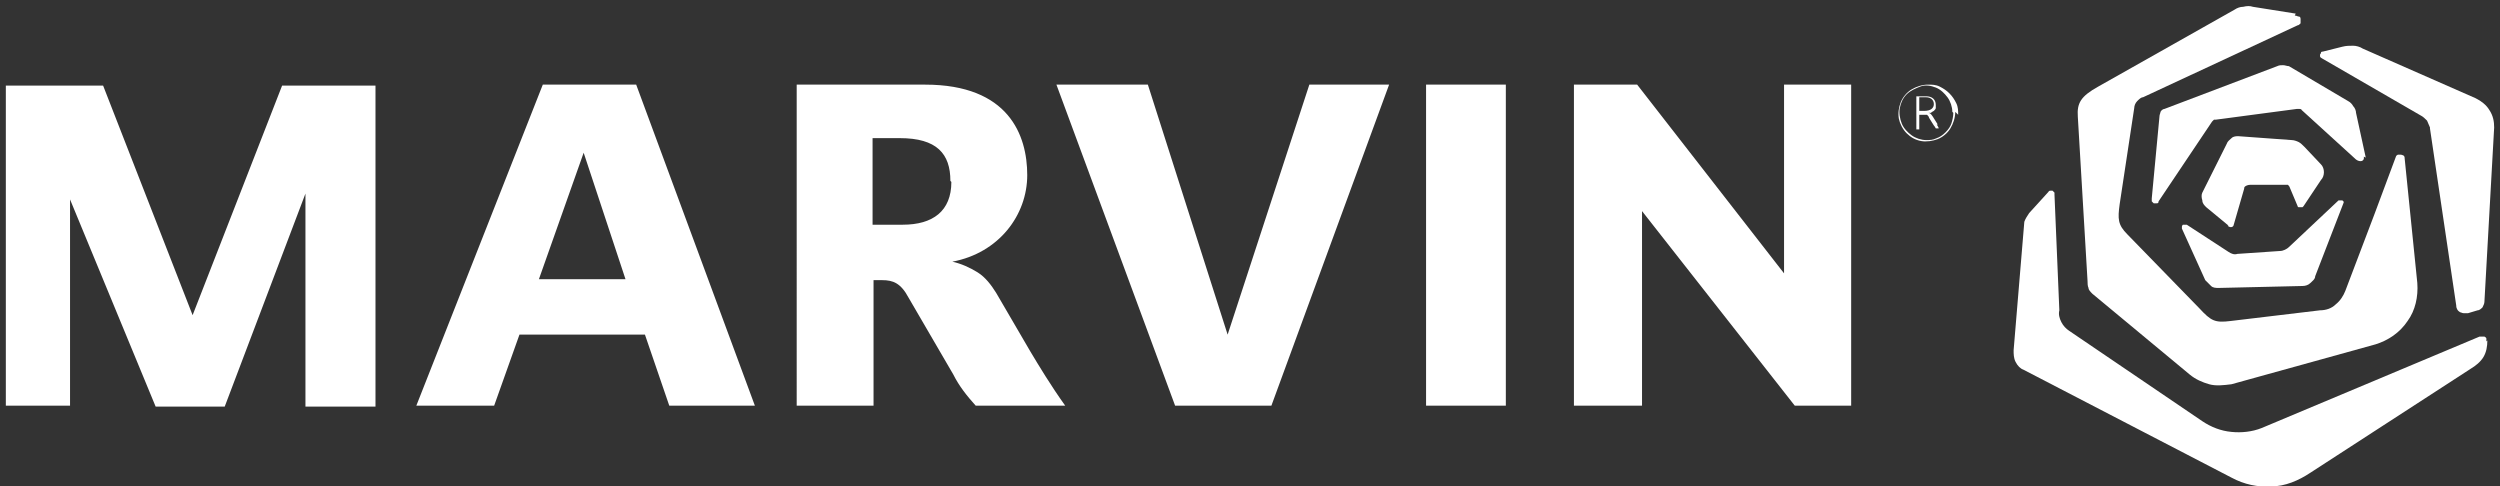 <svg xmlns="http://www.w3.org/2000/svg" id="Layer_1" viewBox="0 0 257 50"><rect x="0" y="0" width="257" height="50" fill="#333333" stroke="none"/><defs><style> .st0 { fill: #fff; } </style></defs><path class="st0" d="M255.6,35.1c0,0,0-.2,0-.3,0,0,0-.1-.2-.2,0,0-.2,0-.2,0,0,0-.2,0-.3,0l-22.4,9.4c-1,.4-2.1.5-3.1.4-1.1-.1-2.1-.5-3-1.1l-13.7-9.3c-.3-.2-.6-.5-.8-.9-.2-.4-.3-.8-.2-1.2l-.5-11.9c0,0,0-.2,0-.2,0,0-.1-.1-.2-.2,0,0-.2,0-.2,0,0,0-.2,0-.2.1l-2,2.2c-.2.3-.4.6-.5.9l-1.1,13.2c0,.4,0,.8.2,1.2.2.4.5.7.8.8l21.4,11.1c1.3.7,2.7,1,4.1.9,1.4,0,2.8-.6,4-1.4l16.5-10.7c.5-.3,1-.7,1.3-1.2.3-.5.4-1.1.4-1.7h0Z"></path><path class="st0" d="M249.8,13.2l2.7,18.2c0,.1,0,.2.1.4s.2.2.3.3c.1,0,.2.1.4.1.1,0,.3,0,.4,0l1-.3c.2,0,.4-.2.5-.3.1-.2.2-.4.2-.6l1-17.9c0-.6-.1-1.2-.5-1.8-.3-.5-.8-.9-1.4-1.2l-11.6-5.1c-.3-.2-.7-.3-1-.3-.4,0-.7,0-1.1.1l-2,.5c0,0-.2,0-.2.1,0,0,0,.1-.1.2,0,0,0,.2,0,.2,0,0,0,.1.2.2l10.2,5.9c.2.1.4.3.6.5.1.2.2.5.3.7h0Z"></path><path class="st0" d="M243.2,16.2l-1-4.6c0-.2-.1-.5-.3-.7-.1-.2-.3-.4-.5-.5l-6.1-3.6c-.2,0-.4-.1-.6-.1s-.4,0-.6.1l-11.6,4.4c-.1,0-.3.1-.4.3,0,.1-.1.3-.1.4l-.8,8.5c0,0,0,.2,0,.3,0,0,.1.1.2.2,0,0,.2,0,.3,0s.2,0,.2-.2l5.5-8.2c0,0,.1-.1.2-.2,0,0,.1,0,.2,0l8.3-1.1c0,0,.2,0,.3,0,0,0,.2,0,.2.1l5.6,5.1c.4.3.9.2.8-.3Z"></path><path class="st0" d="M229,23.2c.2.2.5.2.6,0l1.1-3.8c0-.1,0-.2.2-.3,0,0,.2-.1.4-.1h3.6c.1,0,.2,0,.3,0,0,0,.2.2.2.3l.8,1.9c0,0,0,.1.1.1,0,0,.1,0,.2,0,0,0,.1,0,.2,0,0,0,0,0,.1-.1l1.8-2.7c.2-.2.3-.5.3-.8s-.1-.6-.3-.8l-1.7-1.8c-.2-.2-.4-.4-.6-.5-.2-.1-.5-.2-.7-.2l-5.5-.4c-.2,0-.5,0-.7.2s-.4.3-.5.6l-2.5,5c-.1.2-.1.5,0,.8,0,.3.2.5.4.7l2.3,1.9Z"></path><path class="st0" d="M236,1.4l-4.4-.7c-.3-.1-.6-.1-1,0-.3,0-.6.1-.9.3l-14,7.9c-1.8,1-2.2,1.7-2.1,3.1l1,16.9c0,.2,0,.5.1.7,0,.2.2.4.4.6l10,8.3c.6.5,1.3.8,2,1,.7.2,1.5.1,2.3,0l14.8-4.1c1.3-.4,2.5-1.2,3.3-2.4.8-1.1,1.1-2.5,1-3.9l-1.3-12.8c0-.1,0-.2-.1-.3,0,0-.2-.1-.3-.1-.1,0-.2,0-.3,0,0,0-.2.1-.2.2l-2.2,5.9-3,7.9c-.2.5-.5,1-1,1.4-.4.4-1,.6-1.6.6l-9.2,1.1c-1.6.2-2,0-3.2-1.3l-7.4-7.6c-1-1-1-1.6-.8-3.1l1.5-9.9c0-.2.1-.5.3-.7.2-.2.4-.4.6-.4l15.9-7.4c.1,0,.2-.1.3-.2,0-.1,0-.3,0-.4,0-.1,0-.3-.2-.3-.1,0-.2-.1-.4-.1Z"></path><path class="st0" d="M240.9,20.9l-2.9,7.5c0,.3-.3.5-.5.7-.2.2-.5.3-.8.3l-8.6.2c-.3,0-.6,0-.8-.2-.2-.2-.4-.4-.6-.6l-2.4-5.3c0,0,0-.1,0-.2,0,0,0-.1.1-.2,0,0,.1,0,.2,0,0,0,.2,0,.2,0l4.3,2.8c.3.2.6.3.9.2l4.4-.3c.3,0,.7-.2.9-.4l5.1-4.8s.1,0,.2,0c0,0,.1,0,.2,0,0,0,0,0,.1.1s0,.1,0,.2h0Z"></path><path class="st0" d="M38.6,8.8v33h-7.2v-21.9l-8.3,21.9h-7.1L7.2,20.5v21.2H.6V8.8h10l9.2,23.6,9.2-23.6h9.5ZM64.3,28.7l-4.3-13-4.6,13h8.9ZM77.6,41.7h-8.8l-2.5-7.3h-12.9l-2.6,7.3h-8l13-33h9.6l12.2,33ZM97.7,18.6c0-2.8-1.4-4.4-5.2-4.4h-2.8v8.9h3.1c3.1,0,5-1.4,5-4.4h0ZM109.4,41.7h-9.1c-.9-1-1.7-2-2.3-3.2l-4.6-7.9c-.8-1.5-1.6-1.8-2.7-1.8h-.9v12.9h-7.9V8.7h13.2c8.6,0,10.5,5.2,10.5,9.3s-2.9,8-7.7,8.9h0c.9.2,1.8.6,2.6,1.1.8.5,1.4,1.3,1.9,2.1l3.5,6c.9,1.5,2.1,3.5,3.6,5.6h0ZM142.8,8.7l-12.1,33h-9.9l-12.2-33h9.4l8.2,25.7,8.4-25.7h8.2ZM146.6,8.7h8.2v33h-8.2V8.7ZM184.5,41.7l-15.7-20v20h-7V8.7h6.5l15.1,19.4V8.7h6.9v33h-5.9ZM201,11.5c0,.6-.2,1.2-.5,1.7-.3.5-.8.9-1.3,1.1-.5.2-1.2.3-1.7.2-.6-.1-1.1-.4-1.5-.8-.4-.4-.7-1-.8-1.5-.1-.6,0-1.2.2-1.7.2-.5.6-1,1.1-1.3.5-.3,1.1-.5,1.7-.5.4,0,.8,0,1.2.2.4.2.7.4,1,.7.3.3.5.6.7,1,.2.4.2.8.2,1.2h0ZM200.7,11.5c0-.5-.2-1.1-.5-1.5-.3-.4-.7-.8-1.2-1-.5-.2-1.1-.3-1.6-.1s-1,.4-1.4.8c-.4.4-.6.9-.7,1.4-.1.5,0,1.1.2,1.6.2.5.6.9,1,1.2.4.3,1,.5,1.5.5.4,0,.7,0,1.1-.2.3-.1.6-.3.9-.6.3-.3.5-.6.6-.9.1-.3.2-.7.2-1.1h0ZM199.1,12.8c0,0,.2.3.2.4h-.3c0,0-.1-.2-.2-.3l-.5-.8c0-.1-.1-.2-.2-.3-.1,0-.2,0-.4,0h-.4v1.5h-.3v-3.4h1c.6,0,1,.3,1,.9,0,.1,0,.2,0,.3s-.1.2-.2.3c0,0-.2.1-.3.2-.1,0-.2,0-.3,0,.2,0,.3.1.5.4l.5.8ZM197.8,11.4c.7,0,1-.3,1-.7s-.3-.7-.8-.7h-.7v1.4h.5Z"></path></svg>